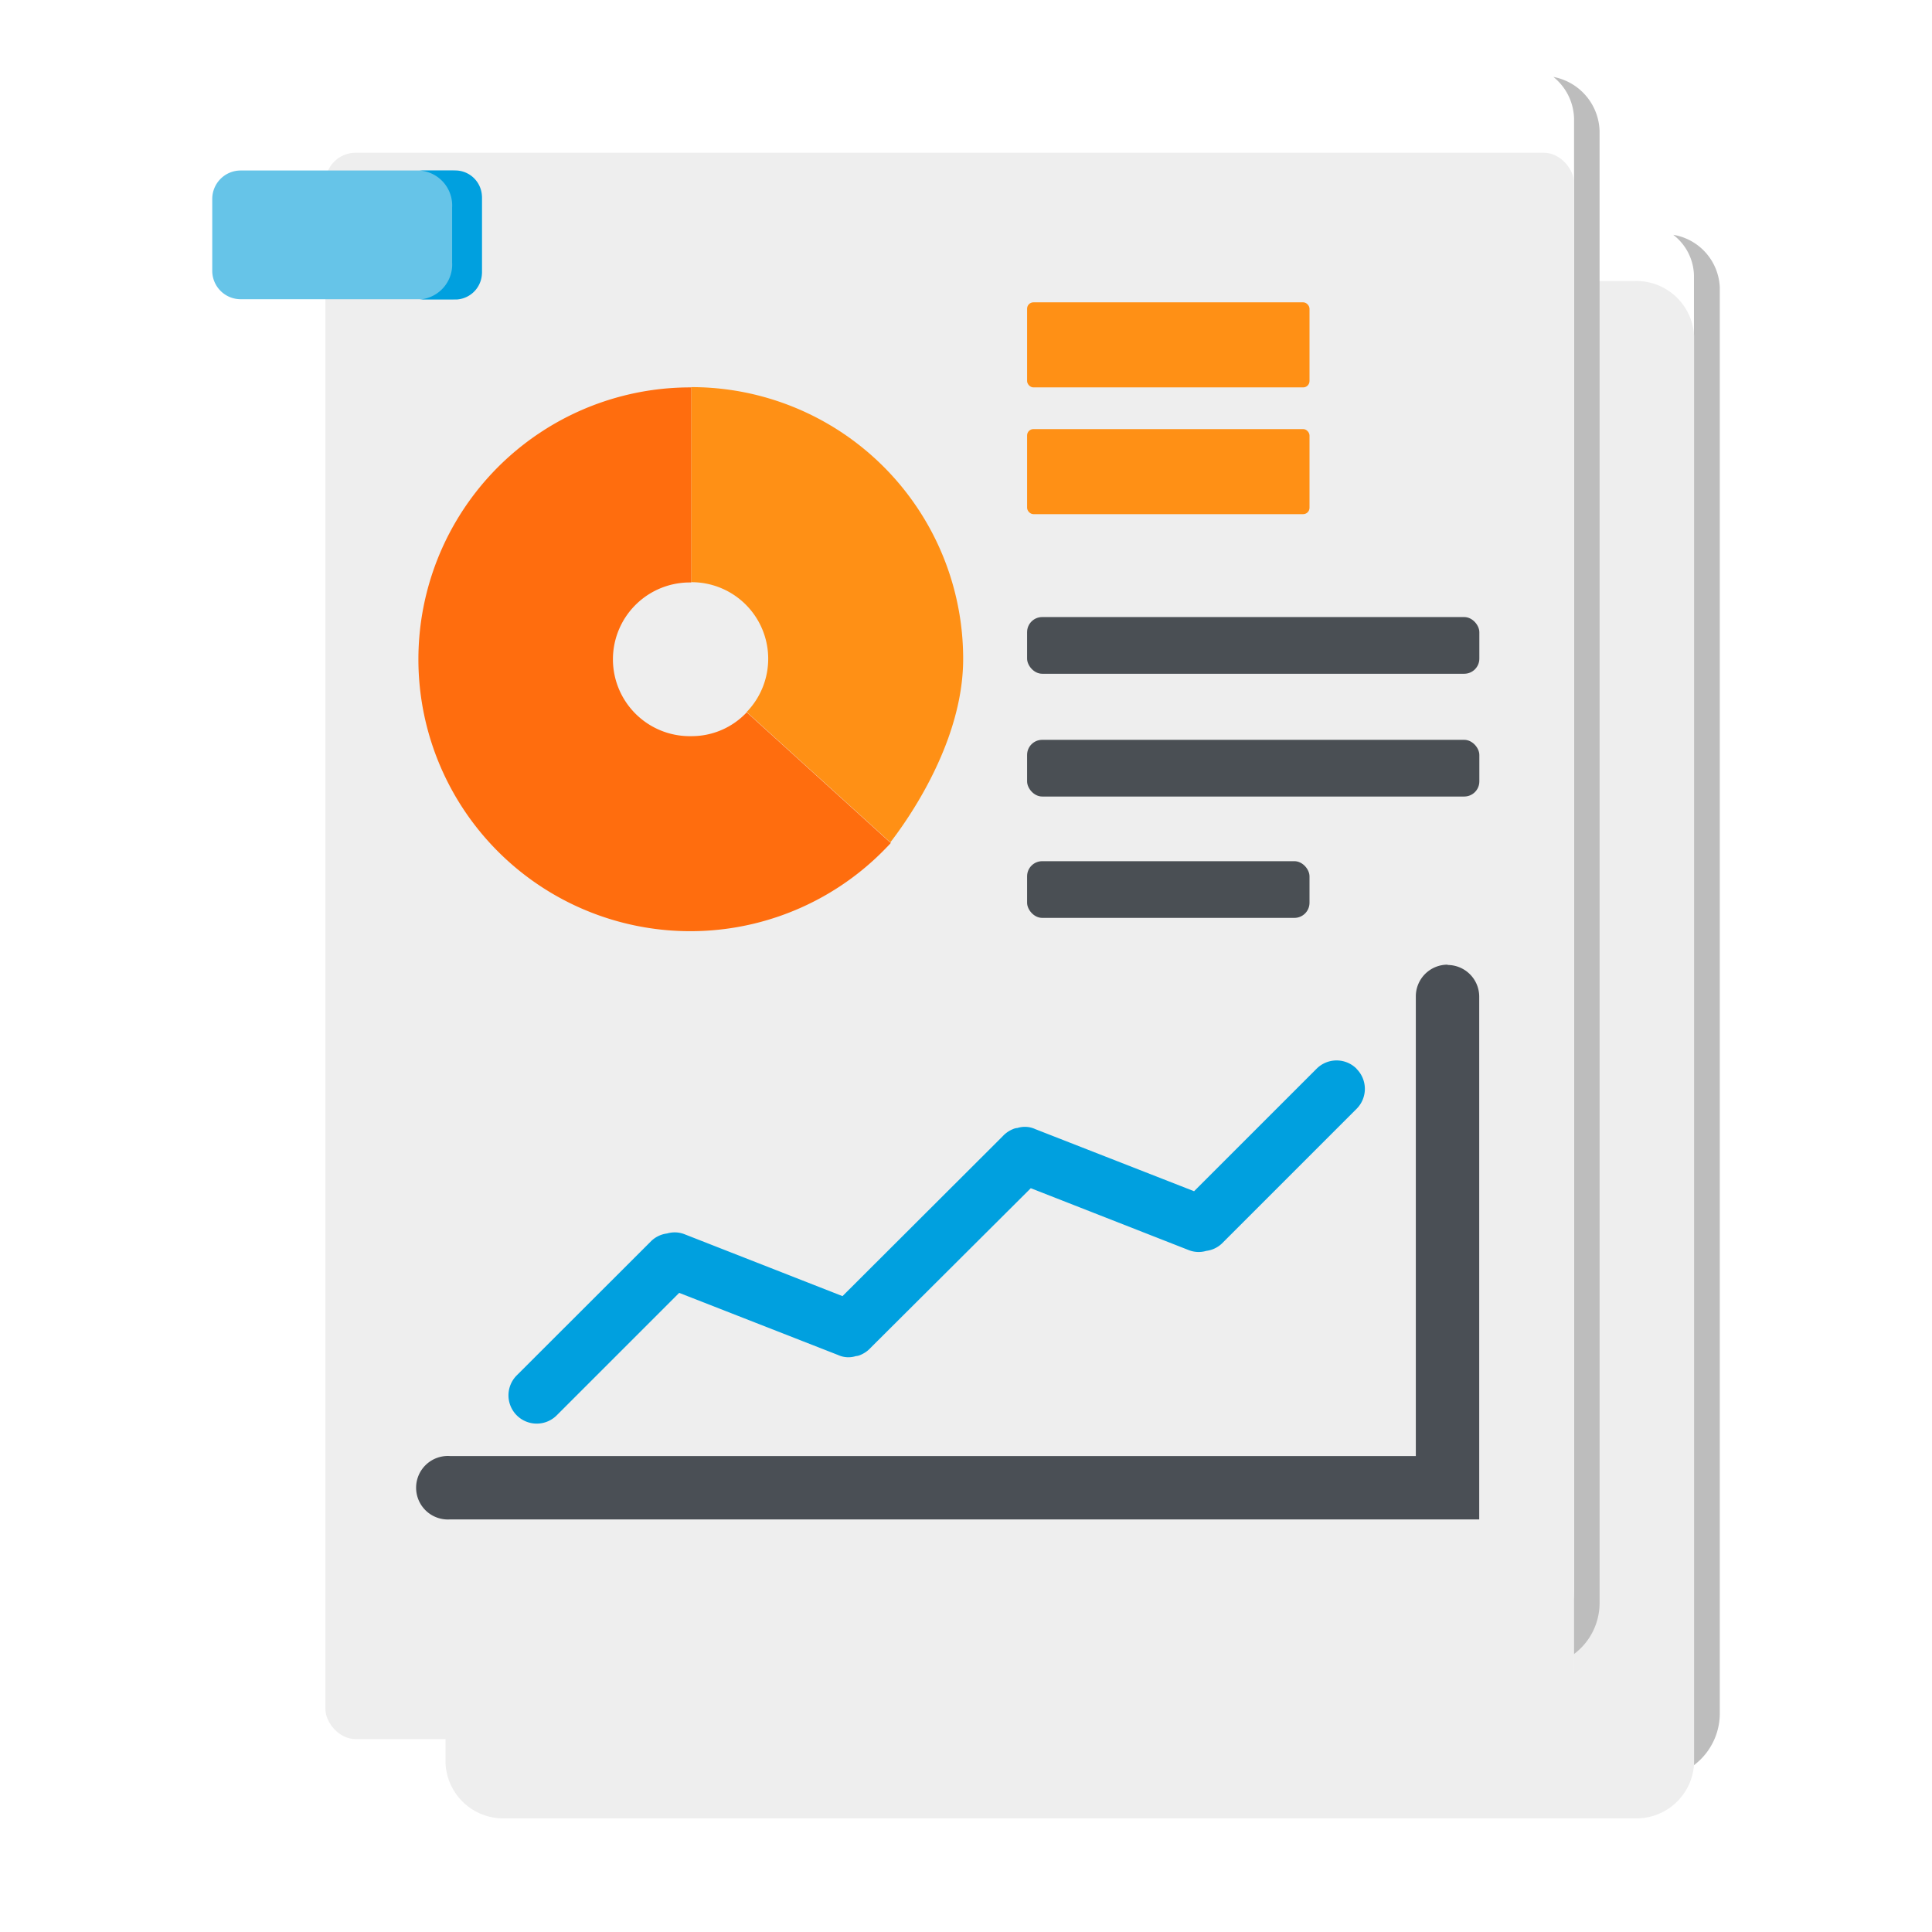 <svg class="illustration" xmlns="http://www.w3.org/2000/svg" width="64" height="64"><defs><filter id="b" width="53.364" height="62.925" x="8.76" y="3.31" filterUnits="userSpaceOnUse"><feOffset dy="2"/><feGaussianBlur result="c" stdDeviation="2"/><feFlood flood-opacity=".278"/><feComposite in2="c" operator="in"/><feComposite in="SourceGraphic"/></filter><filter id="c" width="59.364" height="70.55" x="1.778" y="-3.94" filterUnits="userSpaceOnUse"><feOffset dy="3"/><feGaussianBlur result="e" stdDeviation="3"/><feFlood flood-opacity=".259"/><feComposite in2="e" operator="in"/><feComposite in="SourceGraphic"/></filter><clipPath id="a"><path fill="none" d="M0 0h64v64H0Z"/></clipPath></defs><g clip-path="url(#a)"><path fill="#bdbdbd" d="M55.43 7.78a1.745 1.745 0 0 1 .685 1.35v47.283a1.914 1.914 0 0 1-1.993 1.822h-37.37a2.466 2.466 0 0 1-.46-.047 2.34 2.34 0 0 0 1.306.714h37.381a2.151 2.151 0 0 0 1.991-2.1V9.518a1.843 1.843 0 0 0-1.531-1.738Z"/><g filter="url(#b)" transform="translate(-.001)"><path fill="#eee" d="M54.132 7.31h-1.991v45.9a1.914 1.914 0 0 1-1.991 1.822H14.76v1.381a1.914 1.914 0 0 0 1.991 1.822h37.381a1.914 1.914 0 0 0 1.988-1.822V9.132a1.914 1.914 0 0 0-1.988-1.822Z"/></g><path fill="#bdbdbd" d="M51.457 2.548a1.824 1.824 0 0 1 .686 1.4v48.783a1.942 1.942 0 0 1-1.991 1.888H12.77a1.867 1.867 0 0 1-.46-.038 2.173 2.173 0 0 0 1.306.629h37.381a2.113 2.113 0 0 0 1.991-2.085V4.342a1.879 1.879 0 0 0-1.531-1.794Z"/><g filter="url(#c)" transform="translate(-.001)"><rect width="41.364" height="52.55" fill="#eee" rx="1" transform="translate(10.78 2.06)"/></g><g transform="translate(7.031 5.648)"><path fill="#66c4e8" d="M.939 0h7.007a.986.986 0 0 1 .986.986v2.292a.986.986 0 0 1-.986.986H.939A.942.942 0 0 1 0 3.32V.939A.942.942 0 0 1 .939 0Z"/><path fill="#00a0df" d="M8.106 0h-1.24a1.162 1.162 0 0 1 1.08 1.23v1.813a1.162 1.162 0 0 1-1.08 1.23h1.24a.893.893 0 0 0 .827-.939v-2.4A.887.887 0 0 0 8.106 0Z"/><path fill="#ff9015" d="M15.873 7.176h-.009v6.462c-.047 0-.094.028-.141.028.056 0 .1-.028.15-.028a2.537 2.537 0 0 1 1.831 4.3l4.771 4.33c-.808.873 2.4-2.451 2.4-6.086a9 9 0 0 0-9.002-9.006Z"/><path fill="#fdc134" d="M16.887 18.512Z"/><path fill="#ff6d0e" d="M17.705 17.949a2.5 2.5 0 0 1-1.831.789 2.546 2.546 0 1 1-.009-5.091V7.185a9.007 9.007 0 1 0 6.611 15.093l-4.771-4.33Z"/><rect width="14.981" height="1.878" fill="#4a4f54" rx=".5" transform="translate(26.993 18.86)"/><rect width="9.355" height="1.878" fill="#4a4f54" rx=".5" transform="translate(26.993 22.88)"/><rect width="14.981" height="1.878" fill="#4a4f54" rx=".5" transform="translate(26.993 14.793)"/><rect width="9.355" height="2.818" fill="#ff9015" rx=".21" transform="translate(26.993 4.367)"/><path fill="#4a4f55" d="M40.922 26.308a1.05 1.05 0 0 0-1.052 1.052v15.225h-32a1.052 1.052 0 1 0 0 2.1h34.1V27.369a1.05 1.05 0 0 0-1.048-1.051Z"/><path fill="#00a0df" d="M37.907 29.755a.935.935 0 0 0-1.324 0l-4.058 4.058-5.26-2.057a.823.823 0 0 0-.592-.038.442.442 0 0 0-.15.038.953.953 0 0 0-.338.235l-.216.216-5.091 5.081-5.25-2.057a.893.893 0 0 0-.563-.018.915.915 0 0 0-.517.244l-4.461 4.456a.936.936 0 0 0 1.324 1.324l4.057-4.057 5.26 2.057a.823.823 0 0 0 .592.038.442.442 0 0 0 .15-.038.953.953 0 0 0 .338-.235l.216-.216 5.091-5.073 5.25 2.057a.893.893 0 0 0 .564.019.915.915 0 0 0 .517-.244l4.461-4.461a.935.935 0 0 0 0-1.324Z"/><rect width="9.355" height="2.818" fill="#ff9015" rx=".21" transform="translate(26.993 8.566)"/></g></g></svg>